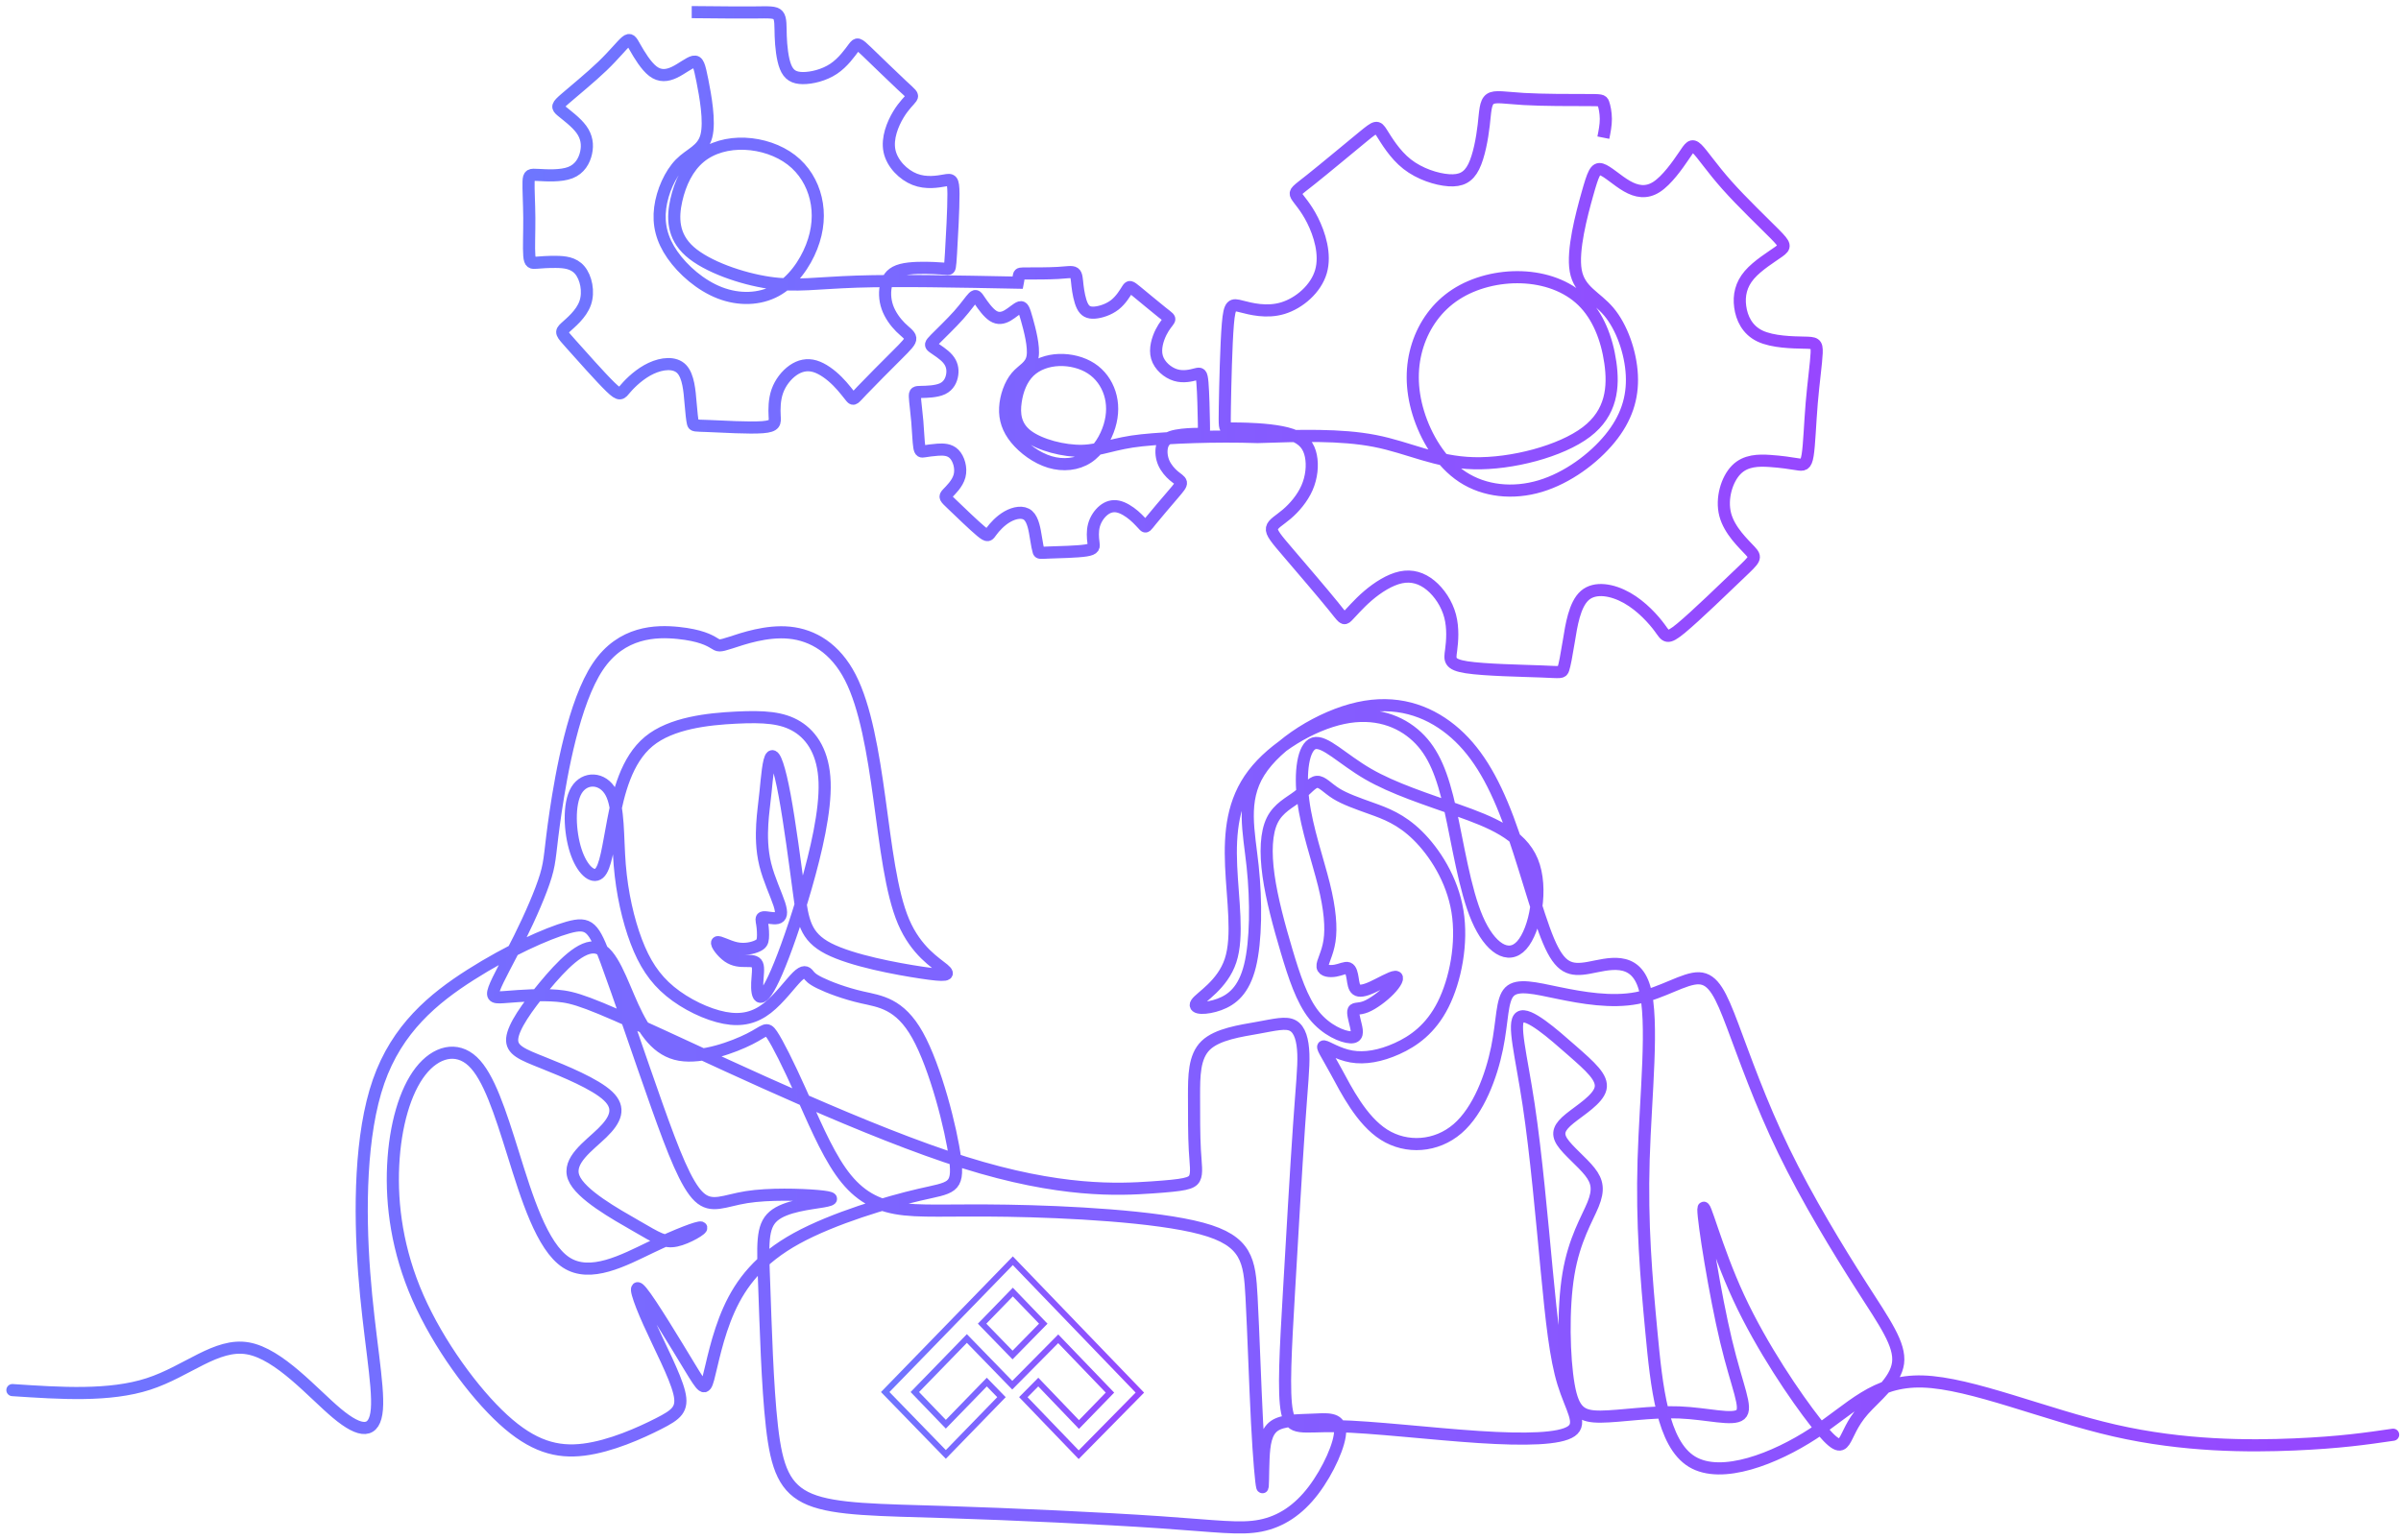 <svg width="198" height="127" viewBox="0 0 198 127" fill="none" xmlns="http://www.w3.org/2000/svg">
<path d="M1.023 114.671C5.03 114.938 9.036 115.204 12.242 114.164C15.447 113.123 17.851 110.775 20.442 111.228C23.033 111.682 25.811 114.938 27.781 116.585C29.751 118.233 30.913 118.273 31.08 116.252C31.247 114.231 30.419 110.148 30.032 104.984C29.645 99.82 29.698 93.576 31.221 89.213C32.743 84.85 35.735 82.368 38.82 80.407C41.905 78.445 45.084 77.004 46.847 76.51C48.61 76.017 48.957 76.471 49.999 79.286C51.04 82.101 52.777 87.278 54.166 91.188C55.555 95.097 56.596 97.739 57.638 98.726C58.68 99.714 59.722 99.047 61.565 98.753C63.408 98.46 66.052 98.54 67.415 98.66C68.777 98.78 68.857 98.94 67.855 99.113C66.854 99.287 64.77 99.474 63.782 100.327C62.793 101.181 62.9 102.702 63.02 105.985C63.141 109.267 63.274 114.311 63.661 117.7C64.049 121.089 64.69 122.823 66.8 123.691C68.91 124.558 72.49 124.558 78.006 124.732C83.522 124.905 90.974 125.252 95.662 125.572C100.35 125.892 102.273 126.186 103.956 125.852C105.639 125.519 107.081 124.558 108.31 122.944C109.539 121.329 110.554 119.061 110.513 117.993C110.473 116.926 109.378 117.059 108.203 117.113C107.028 117.166 105.772 117.139 105.078 117.633C104.383 118.127 104.25 119.141 104.196 120.342C104.143 121.542 104.17 122.93 104.089 122.65C104.009 122.37 103.822 120.422 103.662 117.313C103.502 114.204 103.368 109.934 103.208 106.972C103.048 104.01 102.861 102.355 99.094 101.341C95.328 100.327 87.982 99.954 83.094 99.874C78.206 99.793 75.775 100.007 73.865 99.66C71.956 99.313 70.567 98.406 69.325 96.631C68.082 94.857 66.987 92.215 65.999 90.013C65.011 87.812 64.129 86.05 63.662 85.357C63.194 84.663 63.141 85.036 61.819 85.704C60.496 86.371 57.906 87.331 56.062 87.011C54.219 86.691 53.124 85.09 52.189 83.048C51.254 81.007 50.48 78.525 49.238 78.192C47.995 77.858 46.286 79.673 44.87 81.38C43.455 83.088 42.333 84.689 42.239 85.663C42.146 86.638 43.081 86.984 44.817 87.678C46.553 88.372 49.091 89.413 50.146 90.414C51.201 91.414 50.774 92.375 49.665 93.456C48.556 94.537 46.767 95.737 47.314 97.138C47.862 98.539 50.747 100.141 52.483 101.141C54.219 102.142 54.807 102.542 55.755 102.342C56.703 102.142 58.012 101.341 57.812 101.261C57.612 101.181 55.902 101.822 53.672 102.889C51.441 103.957 48.69 105.451 46.687 104.143C44.683 102.836 43.428 98.726 42.333 95.217C41.237 91.708 40.303 88.799 38.98 87.558C37.658 86.317 35.949 86.745 34.68 88.372C33.411 90 32.583 92.829 32.423 96.124C32.262 99.42 32.77 103.183 34.466 107.039C36.162 110.895 39.047 114.844 41.491 117.086C43.935 119.328 45.939 119.861 48.156 119.581C50.373 119.301 52.803 118.207 54.299 117.446C55.795 116.686 56.356 116.259 56.009 114.858C55.662 113.457 54.406 111.082 53.525 109.12C52.643 107.159 52.136 105.611 52.91 106.545C53.685 107.479 55.742 110.895 56.85 112.723C57.959 114.551 58.119 114.791 58.413 113.71C58.707 112.63 59.134 110.228 60.122 108.026C61.111 105.825 62.66 103.823 65.692 102.155C68.724 100.488 73.238 99.153 75.829 98.553C78.42 97.953 79.088 98.086 78.767 95.604C78.447 93.122 77.138 88.025 75.668 85.397C74.199 82.768 72.57 82.608 71.101 82.275C69.632 81.941 68.323 81.434 67.615 81.087C66.907 80.74 66.8 80.553 66.647 80.373C66.493 80.193 66.293 80.02 65.739 80.567C65.184 81.114 64.276 82.381 63.274 83.162C62.273 83.942 61.178 84.236 59.748 83.962C58.319 83.689 56.556 82.848 55.261 81.781C53.965 80.713 53.137 79.419 52.469 77.658C51.802 75.897 51.294 73.668 51.107 71.347C50.92 69.025 51.054 66.61 50.379 65.369C49.705 64.128 48.222 64.062 47.541 65.189C46.86 66.317 46.98 68.638 47.481 70.186C47.982 71.734 48.863 72.508 49.404 72.041C49.945 71.574 50.146 69.866 50.573 67.644C51 65.422 51.655 62.687 53.505 61.16C55.354 59.632 58.4 59.312 60.69 59.198C62.98 59.085 64.516 59.178 65.752 59.945C66.987 60.712 67.922 62.154 68.002 64.529C68.082 66.904 67.308 70.213 66.466 73.148C65.625 76.084 64.717 78.645 64.049 80.186C63.381 81.728 62.954 82.248 62.713 82.228C62.473 82.208 62.42 81.647 62.446 81.06C62.473 80.473 62.58 79.859 62.446 79.559C62.313 79.259 61.939 79.272 61.498 79.272C61.057 79.272 60.55 79.259 60.042 78.906C59.535 78.552 59.027 77.858 59.147 77.738C59.268 77.618 60.016 78.072 60.717 78.218C61.418 78.365 62.072 78.205 62.44 78.038C62.807 77.871 62.887 77.698 62.914 77.378C62.94 77.058 62.914 76.591 62.86 76.25C62.807 75.91 62.727 75.697 62.967 75.67C63.208 75.643 63.769 75.803 64.096 75.73C64.423 75.656 64.516 75.35 64.263 74.569C64.009 73.788 63.408 72.534 63.107 71.313C62.807 70.093 62.807 68.905 62.86 67.984C62.914 67.064 63.02 66.41 63.134 65.296C63.248 64.182 63.368 62.607 63.628 62.4C63.889 62.194 64.289 63.355 64.71 65.623C65.131 67.891 65.571 71.267 65.885 73.608C66.199 75.95 66.386 77.258 68.323 78.252C70.259 79.246 73.945 79.926 75.989 80.233C78.032 80.54 78.433 80.473 77.812 79.953C77.191 79.433 75.548 78.458 74.513 76.03C73.478 73.602 73.051 69.719 72.523 65.896C71.996 62.074 71.368 58.311 70.126 55.889C68.884 53.467 67.027 52.387 65.117 52.193C63.207 52 61.244 52.693 60.256 53.014C59.267 53.334 59.254 53.281 58.873 53.047C58.493 52.814 57.745 52.4 55.935 52.213C54.125 52.026 51.254 52.066 49.297 54.995C47.341 57.924 46.299 63.741 45.818 66.984C45.337 70.226 45.418 70.893 45.017 72.234C44.616 73.575 43.735 75.59 42.84 77.391C41.945 79.192 41.037 80.78 40.756 81.561C40.476 82.341 40.823 82.314 41.838 82.234C42.853 82.154 44.536 82.021 45.952 82.141C47.367 82.261 48.516 82.635 54.58 85.423C60.643 88.212 71.621 93.416 79.528 95.897C87.435 98.379 92.269 98.139 94.981 97.952C97.692 97.766 98.279 97.632 98.507 97.205C98.734 96.778 98.6 96.058 98.533 94.87C98.466 93.683 98.466 92.028 98.466 90.4C98.466 88.772 98.466 87.171 99.428 86.237C100.39 85.303 102.313 85.037 103.729 84.783C105.144 84.529 106.052 84.289 106.627 84.609C107.201 84.93 107.441 85.81 107.482 86.944C107.522 88.079 107.361 89.466 107.121 92.949C106.881 96.431 106.56 102.008 106.293 106.625C106.026 111.242 105.812 114.898 106.139 116.485C106.467 118.073 107.335 117.593 110.233 117.646C113.131 117.7 118.059 118.287 121.939 118.54C125.819 118.794 128.65 118.714 129.585 118.06C130.52 117.406 129.558 116.178 128.917 114.084C128.276 111.989 127.956 109.027 127.555 104.824C127.154 100.621 126.674 95.177 126.059 91.107C125.445 87.038 124.697 84.343 125.351 83.902C126.006 83.462 128.063 85.277 129.612 86.638C131.161 87.999 132.203 88.906 131.989 89.8C131.776 90.694 130.306 91.574 129.452 92.268C128.597 92.962 128.357 93.469 128.824 94.19C129.291 94.91 130.467 95.844 131.108 96.658C131.749 97.472 131.856 98.166 131.375 99.353C130.894 100.541 129.826 102.222 129.345 105.091C128.864 107.959 128.971 112.016 129.358 114.244C129.746 116.472 130.413 116.872 132.016 116.859C133.619 116.846 136.156 116.419 138.48 116.512C140.804 116.605 142.914 117.219 143.529 116.686C144.143 116.152 143.261 114.471 142.34 110.615C141.418 106.758 140.457 100.728 140.47 99.767C140.484 98.806 141.472 102.916 143.382 107.039C145.292 111.162 148.123 115.298 149.739 117.353C151.355 119.407 151.756 119.381 152.09 118.887C152.424 118.393 152.691 117.433 153.666 116.325C154.641 115.218 156.323 113.964 156.524 112.443C156.724 110.921 155.442 109.133 153.519 106.131C151.595 103.129 149.031 98.913 147.095 94.923C145.158 90.934 143.849 87.171 142.887 84.623C141.926 82.074 141.311 80.74 140.109 80.7C138.907 80.66 137.118 81.914 135.008 82.328C132.897 82.742 130.467 82.314 128.53 81.914C126.594 81.514 125.151 81.14 124.483 81.808C123.816 82.475 123.922 84.183 123.455 86.464C122.987 88.746 121.946 91.601 120.196 93.109C118.447 94.617 115.989 94.777 114.133 93.603C112.276 92.428 111.021 89.92 110.186 88.385C109.351 86.851 108.937 86.291 109.184 86.317C109.431 86.344 110.34 86.958 111.442 87.151C112.543 87.345 113.839 87.118 115.201 86.504C116.563 85.89 117.992 84.89 119.007 82.868C120.023 80.847 120.623 77.805 120.189 75.163C119.755 72.521 118.286 70.279 116.911 68.925C115.535 67.571 114.253 67.104 113.098 66.69C111.942 66.276 110.914 65.916 110.186 65.463C109.458 65.009 109.031 64.462 108.603 64.495C108.176 64.528 107.749 65.142 107.061 65.669C106.373 66.196 105.425 66.637 104.917 67.664C104.41 68.692 104.343 70.306 104.61 72.221C104.877 74.135 105.478 76.35 106.099 78.438C106.72 80.526 107.361 82.488 108.363 83.742C109.365 84.996 110.727 85.543 111.368 85.57C112.009 85.597 111.929 85.103 111.809 84.589C111.689 84.076 111.528 83.542 111.622 83.342C111.715 83.142 112.063 83.275 112.643 83.042C113.224 82.808 114.039 82.208 114.58 81.647C115.121 81.087 115.388 80.566 115.061 80.58C114.734 80.593 113.812 81.14 113.151 81.44C112.49 81.74 112.089 81.794 111.869 81.634C111.649 81.474 111.608 81.1 111.548 80.72C111.488 80.34 111.408 79.953 111.181 79.866C110.954 79.779 110.58 79.993 110.119 80.073C109.659 80.153 109.111 80.099 109.064 79.739C109.017 79.379 109.472 78.712 109.638 77.618C109.805 76.523 109.685 75.002 109.178 72.968C108.67 70.933 107.775 68.384 107.475 66.049C107.174 63.714 107.468 61.593 108.35 61.319C109.231 61.046 110.7 62.62 112.804 63.841C114.907 65.062 117.645 65.929 120.276 66.863C122.907 67.797 125.432 68.798 126.353 71.033C127.275 73.268 126.594 76.737 125.492 77.971C124.39 79.205 122.867 78.205 121.826 75.796C120.784 73.388 120.223 69.572 119.588 66.743C118.954 63.914 118.246 62.073 116.851 60.766C115.455 59.458 113.371 58.684 110.767 59.231C108.163 59.778 105.037 61.646 103.348 63.861C101.658 66.076 101.405 68.638 101.525 71.427C101.645 74.215 102.139 77.231 101.478 79.239C100.817 81.247 99.001 82.248 98.667 82.748C98.333 83.248 99.481 83.248 100.543 82.861C101.605 82.474 102.58 81.701 103.081 79.672C103.582 77.644 103.608 74.362 103.301 71.467C102.994 68.571 102.353 66.063 103.835 63.694C105.318 61.326 108.924 59.098 112.009 58.411C115.094 57.724 117.658 58.577 119.655 60.192C121.652 61.806 123.081 64.181 124.35 67.557C125.618 70.933 126.727 75.309 127.695 77.604C128.664 79.899 129.492 80.113 131.034 79.833C132.577 79.552 134.834 78.778 135.615 81.487C136.397 84.195 135.702 90.387 135.542 95.67C135.382 100.954 135.755 105.331 136.183 109.867C136.61 114.404 137.091 119.1 139.534 120.578C141.977 122.056 146.381 120.316 149.531 118.261C152.68 116.207 154.575 113.839 158.569 113.962C162.564 114.086 168.659 116.7 174.378 118.007C180.096 119.314 185.439 119.314 189.205 119.154C192.971 118.994 195.162 118.673 197.352 118.353" stroke="url(#paint0_linear_703_1154)" stroke-miterlimit="2.613" stroke-linecap="round" stroke-linejoin="round"/>
<path d="M83.523 104L73 114.831L77.999 119.977L82.587 115.254L81.377 114.009L77.999 117.486L75.442 114.831L79.734 110.414L83.477 114.267L87.266 110.438L91.535 114.878L88.978 117.51L85.623 114.009L84.39 115.254L88.955 120L94 114.878L83.523 104ZM80.989 109.192L83.523 106.584L86.034 109.192L83.5 111.777L80.989 109.192Z" stroke="url(#paint1_linear_703_1154)" stroke-width="0.5" stroke-miterlimit="10"/>
<path d="M57.043 1C57.104 1 57.164 1 58.136 1.009C59.109 1.019 60.992 1.038 62.197 1.027C63.401 1.015 63.927 0.974 64.165 1.256C64.403 1.538 64.354 2.144 64.382 2.975C64.411 3.807 64.517 4.864 64.781 5.521C65.046 6.178 65.469 6.434 66.195 6.442C66.92 6.449 67.948 6.208 68.742 5.679C69.535 5.151 70.095 4.335 70.397 3.935C70.699 3.535 70.745 3.55 71.47 4.245C72.196 4.939 73.602 6.314 74.38 7.039C75.159 7.763 75.31 7.839 75.159 8.065C75.007 8.292 74.554 8.669 74.085 9.447C73.617 10.225 73.133 11.403 73.352 12.452C73.571 13.502 74.493 14.423 75.438 14.793C76.383 15.163 77.35 14.982 77.91 14.884C78.469 14.786 78.62 14.771 78.628 15.986C78.635 17.202 78.499 19.648 78.424 20.894C78.348 22.14 78.333 22.185 78.174 22.185C78.016 22.185 77.713 22.14 76.98 22.11C76.247 22.079 75.083 22.064 74.335 22.261C73.587 22.457 73.254 22.865 73.095 23.424C72.937 23.982 72.952 24.692 73.178 25.341C73.405 25.991 73.844 26.58 74.252 26.988C74.66 27.395 75.038 27.622 75.068 27.894C75.098 28.166 74.781 28.483 73.949 29.313C73.118 30.144 71.773 31.488 71.092 32.205C70.412 32.922 70.397 33.013 70.193 32.779C69.989 32.545 69.596 31.986 69.059 31.45C68.523 30.914 67.842 30.401 67.2 30.212C66.558 30.023 65.953 30.159 65.401 30.544C64.849 30.929 64.351 31.563 64.101 32.273C63.852 32.983 63.852 33.768 63.882 34.312C63.912 34.855 63.973 35.157 62.884 35.24C61.796 35.324 59.559 35.188 58.41 35.142C57.261 35.097 57.201 35.142 57.14 34.893C57.08 34.644 57.019 34.1 56.944 33.194C56.868 32.288 56.778 31.02 56.211 30.438C55.644 29.857 54.601 29.962 53.694 30.385C52.787 30.808 52.016 31.548 51.608 32.024C51.2 32.5 51.154 32.711 50.338 31.918C49.522 31.125 47.934 29.328 47.103 28.4C46.272 27.471 46.196 27.41 46.612 27.025C47.027 26.64 47.934 25.93 48.259 24.994C48.584 24.058 48.327 22.895 47.813 22.284C47.3 21.672 46.529 21.611 45.856 21.604C45.183 21.596 44.609 21.642 44.239 21.672C43.868 21.702 43.702 21.717 43.649 21.09C43.596 20.464 43.657 19.195 43.649 17.972C43.641 16.749 43.566 15.571 43.589 14.982C43.611 14.393 43.732 14.393 44.39 14.431C45.047 14.468 46.242 14.544 47.028 14.242C47.814 13.94 48.191 13.26 48.335 12.596C48.479 11.931 48.388 11.282 47.942 10.67C47.496 10.059 46.695 9.485 46.302 9.153C45.909 8.82 45.924 8.73 46.619 8.126C47.315 7.522 48.69 6.404 49.68 5.453C50.67 4.501 51.275 3.716 51.623 3.429C51.971 3.142 52.061 3.354 52.386 3.928C52.711 4.501 53.27 5.438 53.845 5.876C54.419 6.314 55.009 6.253 55.614 5.966C56.218 5.679 56.838 5.166 57.201 5.09C57.563 5.015 57.669 5.377 57.919 6.631C58.168 7.884 58.561 10.029 58.251 11.222C57.941 12.415 56.929 12.656 56.097 13.502C55.266 14.348 54.616 15.797 54.442 17.149C54.268 18.501 54.571 19.754 55.447 21.015C56.324 22.276 57.775 23.544 59.355 24.156C60.934 24.768 62.642 24.722 64.003 23.975C65.363 23.227 66.376 21.777 66.928 20.373C67.48 18.969 67.57 17.61 67.275 16.364C66.981 15.118 66.3 13.985 65.258 13.185C64.215 12.384 62.809 11.916 61.43 11.859C60.052 11.801 58.701 12.154 57.711 12.977C56.721 13.8 56.092 15.093 55.774 16.511C55.457 17.929 55.452 19.472 56.876 20.737C58.299 22.002 61.151 22.988 63.41 23.323C65.668 23.658 67.333 23.341 70.656 23.231C73.978 23.121 78.958 23.219 83.938 23.317C83.99 23.067 83.991 22.815 84.038 22.689C84.084 22.562 84.125 22.559 84.721 22.558C85.316 22.558 86.466 22.561 87.238 22.516C88.01 22.471 88.403 22.379 88.599 22.518C88.795 22.656 88.793 23.026 88.856 23.565C88.918 24.104 89.045 24.812 89.259 25.241C89.472 25.671 89.771 25.822 90.261 25.789C90.752 25.756 91.433 25.538 91.941 25.14C92.449 24.741 92.784 24.161 92.967 23.875C93.15 23.589 93.181 23.597 93.708 24.027C94.234 24.458 95.256 25.312 95.82 25.761C96.384 26.209 96.49 26.252 96.4 26.413C96.31 26.574 96.023 26.853 95.748 27.403C95.473 27.953 95.208 28.773 95.412 29.471C95.615 30.168 96.286 30.741 96.944 30.941C97.601 31.141 98.245 30.968 98.617 30.872C98.99 30.776 99.091 30.758 99.16 31.579C99.23 32.399 99.267 34.059 99.281 34.904C99.296 35.749 99.288 35.78 99.181 35.789C99.074 35.797 98.867 35.782 98.371 35.8C97.874 35.819 97.087 35.87 96.593 36.042C96.097 36.214 95.894 36.507 95.817 36.892C95.739 37.278 95.787 37.756 95.974 38.183C96.162 38.609 96.489 38.984 96.786 39.238C97.083 39.492 97.35 39.625 97.385 39.807C97.419 39.989 97.222 40.219 96.704 40.824C96.187 41.429 95.349 42.407 94.928 42.927C94.506 43.447 94.501 43.509 94.351 43.362C94.201 43.215 93.906 42.858 93.515 42.524C93.124 42.191 92.638 41.88 92.194 41.786C91.751 41.692 91.349 41.816 90.997 42.105C90.645 42.394 90.341 42.849 90.211 43.341C90.08 43.833 90.121 44.364 90.17 44.729C90.219 45.095 90.276 45.295 89.545 45.409C88.815 45.522 87.297 45.548 86.519 45.578C85.741 45.608 85.702 45.642 85.648 45.477C85.594 45.312 85.525 44.948 85.426 44.34C85.327 43.732 85.199 42.88 84.786 42.518C84.372 42.155 83.674 42.281 83.084 42.614C82.493 42.948 82.012 43.488 81.761 43.831C81.511 44.173 81.491 44.318 80.898 43.826C80.305 43.334 79.139 42.204 78.528 41.62C77.918 41.037 77.864 41 78.124 40.718C78.385 40.437 78.96 39.91 79.13 39.26C79.3 38.611 79.065 37.839 78.686 37.453C78.306 37.067 77.783 37.067 77.328 37.097C76.873 37.128 76.488 37.188 76.239 37.228C75.991 37.268 75.879 37.287 75.811 36.867C75.742 36.446 75.716 35.587 75.646 34.761C75.577 33.936 75.463 33.144 75.448 32.745C75.432 32.346 75.514 32.34 75.96 32.331C76.406 32.322 77.216 32.31 77.731 32.065C78.246 31.819 78.465 31.34 78.527 30.884C78.589 30.428 78.493 29.994 78.16 29.605C77.826 29.215 77.255 28.87 76.972 28.666C76.689 28.463 76.695 28.401 77.133 27.956C77.57 27.512 78.44 26.685 79.058 25.99C79.677 25.296 80.044 24.734 80.263 24.522C80.483 24.31 80.555 24.448 80.805 24.818C81.055 25.188 81.482 25.791 81.893 26.057C82.304 26.322 82.699 26.25 83.092 26.025C83.485 25.799 83.876 25.42 84.117 25.35C84.358 25.28 84.449 25.519 84.683 26.352C84.918 27.185 85.296 28.613 85.15 29.434C85.004 30.256 84.333 30.473 83.816 31.088C83.299 31.702 82.937 32.716 82.891 33.637C82.844 34.559 83.115 35.39 83.773 36.195C84.432 37 85.478 37.78 86.577 38.11C87.676 38.44 88.827 38.319 89.706 37.743C90.586 37.167 91.193 36.135 91.492 35.157C91.79 34.18 91.779 33.257 91.515 32.431C91.25 31.606 90.731 30.877 89.984 30.391C89.238 29.906 88.264 29.664 87.33 29.697C86.397 29.731 85.503 30.041 84.878 30.648C84.253 31.256 83.896 32.162 83.757 33.137C83.617 34.111 83.695 35.153 84.723 35.932C85.751 36.711 87.729 37.227 89.257 37.189C90.786 37.151 91.866 36.559 94.156 36.322C96.447 36.084 100.212 35.936 103.713 36.053C107.135 35.939 110.558 35.824 113.375 36.373C116.192 36.922 118.403 38.135 121.534 38.212C124.664 38.29 128.714 37.233 130.819 35.638C132.923 34.043 133.083 31.909 132.798 29.914C132.512 27.92 131.781 26.064 130.501 24.819C129.221 23.575 127.392 22.941 125.48 22.872C123.568 22.803 121.574 23.299 120.045 24.293C118.517 25.287 117.454 26.78 116.912 28.471C116.37 30.161 116.348 32.05 116.959 34.052C117.571 36.053 118.814 38.167 120.615 39.347C122.415 40.527 124.772 40.774 127.022 40.099C129.272 39.423 131.415 37.826 132.764 36.177C134.112 34.528 134.666 32.827 134.571 30.94C134.477 29.052 133.735 26.978 132.676 25.719C131.618 24.46 130.244 24.017 129.944 22.334C129.645 20.651 130.42 17.728 130.9 16.022C131.38 14.316 131.566 13.826 132.059 13.97C132.553 14.114 133.354 14.89 134.159 15.352C134.964 15.814 135.773 15.961 136.614 15.417C137.456 14.874 138.33 13.639 138.842 12.881C139.353 12.123 139.501 11.84 139.951 12.274C140.4 12.709 141.152 13.859 142.418 15.281C143.684 16.704 145.465 18.397 146.362 19.307C147.258 20.218 147.269 20.344 146.69 20.761C146.11 21.178 144.941 21.885 144.258 22.683C143.575 23.48 143.38 24.369 143.507 25.303C143.633 26.237 144.083 27.217 145.137 27.72C146.191 28.222 147.85 28.246 148.764 28.265C149.677 28.283 149.844 28.297 149.812 29.113C149.779 29.93 149.548 31.55 149.405 33.241C149.263 34.931 149.209 36.692 149.068 37.553C148.927 38.413 148.699 38.375 148.19 38.293C147.682 38.211 146.892 38.087 145.962 38.025C145.031 37.963 143.958 37.963 143.182 38.753C142.405 39.544 141.924 41.124 142.272 42.453C142.621 43.783 143.798 44.862 144.331 45.439C144.864 46.016 144.753 46.092 143.503 47.286C142.254 48.481 139.865 50.794 138.651 51.803C137.436 52.811 137.397 52.514 136.884 51.812C136.371 51.11 135.385 50.004 134.177 49.322C132.968 48.639 131.537 48.381 130.691 49.123C129.844 49.866 129.582 51.61 129.38 52.855C129.177 54.1 129.035 54.845 128.924 55.183C128.814 55.521 128.735 55.452 127.142 55.39C125.549 55.329 122.441 55.276 120.945 55.044C119.449 54.812 119.565 54.4 119.666 53.652C119.766 52.904 119.851 51.818 119.583 50.81C119.315 49.801 118.694 48.871 117.972 48.279C117.251 47.687 116.43 47.434 115.521 47.626C114.612 47.817 113.616 48.454 112.817 49.137C112.017 49.821 111.413 50.551 111.106 50.852C110.798 51.154 110.787 51.027 109.924 49.962C109.061 48.897 107.346 46.894 106.286 45.656C105.226 44.418 104.822 43.945 104.893 43.572C104.964 43.2 105.511 42.927 106.119 42.408C106.728 41.888 107.397 41.121 107.781 40.247C108.165 39.374 108.262 38.394 108.103 37.605C107.944 36.815 107.528 36.215 106.515 35.863C105.502 35.511 103.891 35.406 102.874 35.369C101.857 35.332 101.434 35.362 101.214 35.345C100.995 35.328 100.979 35.264 101.009 33.533C101.039 31.802 101.115 28.405 101.257 26.725C101.399 25.045 101.606 25.082 102.369 25.278C103.132 25.474 104.45 25.829 105.796 25.419C107.142 25.009 108.516 23.835 108.933 22.408C109.349 20.98 108.808 19.299 108.244 18.174C107.68 17.048 107.094 16.477 106.909 16.147C106.724 15.818 106.942 15.73 108.096 14.812C109.251 13.893 111.343 12.145 112.421 11.262C113.499 10.38 113.564 10.364 113.939 10.95C114.313 11.536 114.999 12.724 116.039 13.54C117.079 14.356 118.474 14.801 119.478 14.869C120.482 14.937 121.095 14.627 121.532 13.748C121.968 12.868 122.229 11.418 122.357 10.314C122.485 9.211 122.481 8.454 122.882 8.171C123.283 7.887 124.088 8.075 125.668 8.167C127.249 8.259 129.604 8.253 130.824 8.254C132.043 8.254 132.127 8.261 132.222 8.521C132.318 8.78 132.425 9.293 132.427 9.807C132.429 10.322 132.325 10.839 132.222 11.356" stroke="url(#paint2_linear_703_1154)" stroke-miterlimit="2.613"/>
<defs>
<linearGradient id="paint0_linear_703_1154" x1="1.023" y1="89.075" x2="197.352" y2="89.075" gradientUnits="userSpaceOnUse">
<stop stop-color="#6E76FF"/>
<stop offset="1" stop-color="#9747FF"/>
</linearGradient>
<linearGradient id="paint1_linear_703_1154" x1="73" y1="112" x2="94" y2="112" gradientUnits="userSpaceOnUse">
<stop stop-color="#6E76FF"/>
<stop offset="1" stop-color="#9747FF"/>
</linearGradient>
<linearGradient id="paint2_linear_703_1154" x1="43.584" y1="28.221" x2="149.815" y2="28.221" gradientUnits="userSpaceOnUse">
<stop stop-color="#6E76FF"/>
<stop offset="1" stop-color="#9747FF"/>
</linearGradient>
</defs>
</svg>

